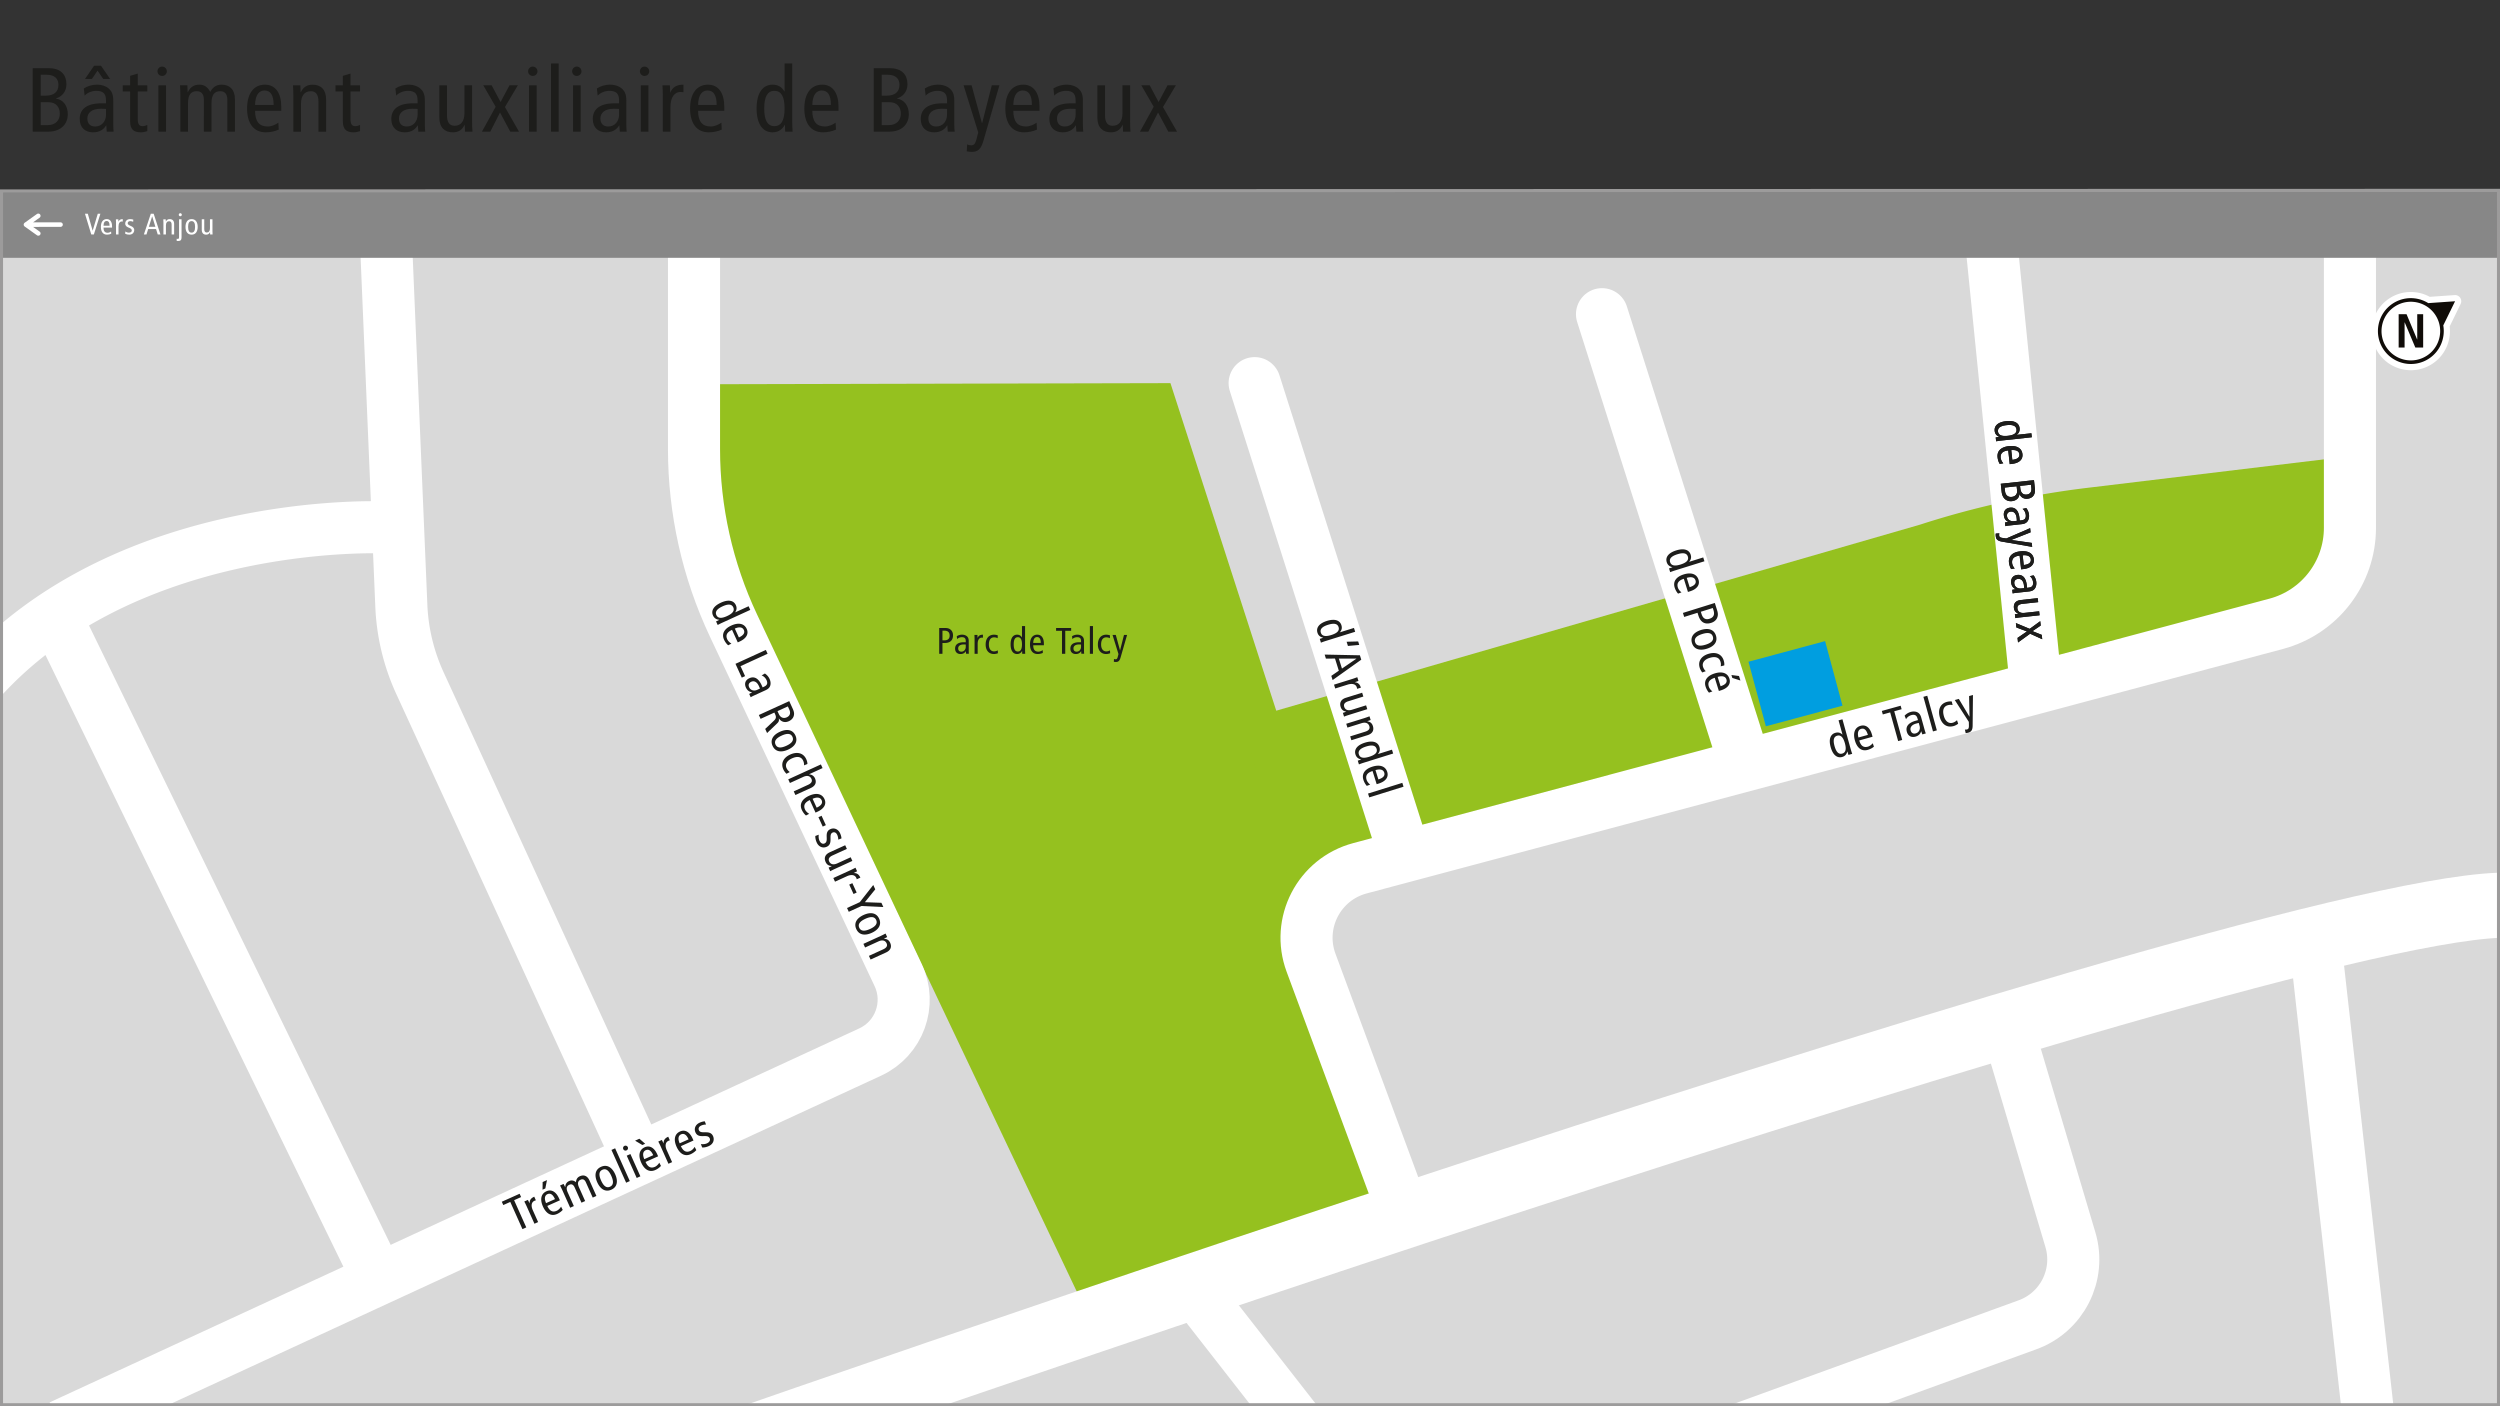<svg xmlns="http://www.w3.org/2000/svg" width="1920" height="1080"><rect width="100%" height="100%" fill="#333333" stroke="none"/><path d="M.94 147h1918.4v932H.94z" style="fill:#d9d9d9"/><path d="M.8 147h1918.4v932H.8z" style="fill:#d9d9d9"/><path d="m550.64 295.08-9.41 94.98 291.53 614.06 227.04-86.13-70.61-202.87 18.96-82.62L898.9 294.25l-348.26.83z" style="fill:#95c11f"/><path d="m1804.57 350.4-201.28 24.24a683.614 683.614 0 0 0-128.49 28.22L953.37 553.54l38.17 127.84 715.69-191.39 79.59-35.49 17.75-104.1Z" style="fill:#95c11f"/><path d="M414.6 1160.77S1706.13 703.3 1919.35 695.23" style="fill:none;stroke:#fff;stroke-miterlimit:10;stroke-width:50px"/><path d="M533 178.97v165.99c0 46.83 10.35 93.07 30.31 135.44l126.5 268.48c10.48 22.24.83 48.75-21.48 59.06L46.5 1095.18" style="fill:none;stroke:#fff;stroke-miterlimit:10;stroke-width:40px"/><path d="m296.74 192.49 11.49 272.83a157.85 157.85 0 0 0 14.28 59.3l173.17 377.06M296.74 405.07S81.63 394.4-29.76 540M46.5 481.18l242.75 498.38" style="fill:none;stroke:#fff;stroke-miterlimit:10;stroke-width:40px"/><path d="m1075.26 923.96-68.38-184.58c-11.31-30.52 6.1-64.16 37.55-72.55l703.71-187.75c33.38-8.91 56.61-39.14 56.61-73.7V185.12M1562.99 520.75l-34.3-340.69M1076.59 649.75l-113.03-355.5M1336.47 575.1l-106.13-333.8M1545.84 803.29l44.23 148.81c8.09 27.23-6.57 56.02-33.35 65.49l-428.22 155.65c-32.12 11.67-68.1 1.34-89.12-25.6L918.92 993.33M1780.09 741.31l41.4 369.12" style="fill:none;stroke:#fff;stroke-linecap:round;stroke-miterlimit:10;stroke-width:40px"/><path d="m1532.71 335.93 2.73-.37v-.07c-1.56-.64-3.24-1.87-3.54-4.57-.42-3.84 2.45-6.78 8.88-7.47 6.43-.7 9.86 1.55 10.28 5.39.23 2.12-.48 3.75-2.19 5.05v.07l11.23-1.22.33 3.07-23.98 2.6c-.66.07-1.97.25-3.42.52l-.33-3Zm15.95-6.1c-.31-2.82-2.86-3.83-7.54-3.32-4.68.51-6.95 2.05-6.65 4.87.31 2.81 2.86 3.83 7.54 3.32 4.68-.51 6.95-2.05 6.65-4.87ZM1542.31 345.94c-4.31.47-6.14 2.37-5.77 5.77.17 1.54 1.12 3.13 2 4.11l-2.76.45c-.85-1.39-1.46-3.24-1.66-5.11-.54-4.94 2.91-7.9 8.76-8.54 5.85-.63 9.86 1.52 10.36 6.16.46 4.21-2.65 6.91-8.14 7.5l-1.64.18-1.14-10.53Zm8.57 2.92c-.21-1.97-1.87-3.57-6.23-3.17l.81 7.46c3.88-.42 5.68-1.84 5.42-4.29ZM1537.25 377.67l-.67-6.14 25.52-2.77.7 6.47c.54 4.94-1.93 7.39-5.7 7.8-2.78.3-5.12-1.11-6.12-3.59h-.07c-.1 2.83-2.23 5.06-5.81 5.45-3.55.38-7.24-1.65-7.85-7.21Zm11.86-1.1-.34-3.11-9.21 1 .3 2.74c.37 3.44 2.69 4.7 5.11 4.44 2.63-.29 4.48-1.97 4.15-5.07Zm10.97-1.86-.27-2.45-8.41.91.21 1.9c.39 3.58 2.21 5.05 4.96 4.75 2.19-.24 3.88-1.75 3.51-5.12ZM1539.81 401.28l2.5-.46v-.07c-1.53-.69-3.04-2.07-3.35-4.93-.33-3.07 1.21-5.57 4.79-5.96 3.62-.39 6.55 1.7 7.24 8.09l.2 1.79.84-.09c1.39-.15 2.18-.35 2.92-1.02.77-.71.97-1.96.83-3.23-.21-1.9-1.17-3.65-2.46-4.58l2.85-.64c1.15 1.43 1.91 3.27 2.11 5.1.3 2.74-.69 4.51-1.21 5.16-.72.89-1.76 1.82-4.4 2.11l-9.72 1.06c-1.1.12-2.19.31-2.84.46l-.3-2.78Zm9.11-1.28c.01-.56-.07-1.33-.16-2.17-.39-3.62-2.3-5.15-4.46-4.92-1.97.21-3.14 1.38-2.91 3.5.29 2.67 2.63 4.12 5.19 3.84l2.34-.25ZM1537.56 415.99c-3.28-.57-4.56-1.76-4.81-4.1-.08-.73-.09-1.54 0-2.11l2.79-.16c-.17.5-.25 1.06-.18 1.72.09.88.57 1.49 2.56 1.79l2.93.42 18.3-7.94.35 3.22-14.76 5.82v.07l15.64 2.22.33 3.07-23.15-4.03ZM1551.08 426.72c-4.31.47-6.14 2.37-5.77 5.77.17 1.54 1.12 3.13 2 4.11l-2.76.45c-.85-1.39-1.46-3.24-1.67-5.11-.54-4.94 2.92-7.9 8.76-8.54 5.85-.64 9.86 1.52 10.36 6.16.46 4.2-2.65 6.91-8.14 7.5l-1.65.18-1.14-10.53Zm8.57 2.92c-.21-1.97-1.87-3.57-6.23-3.17l.81 7.46c3.88-.42 5.68-1.84 5.42-4.29ZM1545.43 452.97l2.5-.46v-.07c-1.53-.69-3.04-2.08-3.35-4.93-.33-3.07 1.21-5.57 4.79-5.96 3.62-.39 6.55 1.69 7.24 8.09l.19 1.79.84-.09c1.39-.15 2.18-.35 2.92-1.02.77-.71.97-1.96.83-3.24-.21-1.9-1.17-3.64-2.46-4.58l2.85-.64c1.15 1.43 1.91 3.27 2.11 5.1.3 2.74-.69 4.51-1.21 5.16-.72.89-1.76 1.82-4.4 2.11l-9.72 1.06c-1.1.12-2.19.31-2.84.46l-.3-2.78Zm9.11-1.28c.01-.56-.07-1.33-.16-2.17-.39-3.62-2.3-5.15-4.46-4.92-1.97.21-3.14 1.38-2.91 3.5.29 2.67 2.63 4.12 5.19 3.84l2.34-.25ZM1547.46 471.72l2.77-.41v-.04c-2.23-.76-3.32-2.23-3.55-4.39-.35-3.25 1.27-5.65 5.37-6.09l12.94-1.41.33 3.07-12.03 1.31c-2.96.32-4.12 1.56-3.91 3.53.26 2.41 2.11 3.77 5.47 3.4l11.22-1.22.33 3.07-14.37 1.56c-1.61.17-3.07.37-4.26.61l-.33-3ZM1549.44 489.92l7.27-4.97-8.14-3.07-.37-3.36 10.62 4.43 8.09-5.91.37 3.36-6.34 4.31 7.12 2.85.37 3.36-9.3-4.24-9.29 6.74-.38-3.51ZM1419.59 579.76l-.81-2.64-.07.02c-.39 1.63-1.32 3.49-3.94 4.22-3.72 1.03-7.08-1.32-8.81-7.55-1.73-6.24-.06-9.98 3.66-11.01 2.06-.57 3.78-.13 5.34 1.34l.07-.02-3.02-10.88 2.98-.83 6.45 23.25c.18.64.57 1.9 1.06 3.29l-2.9.81Zm-8.6-14.75c-2.73.76-3.32 3.44-2.06 7.98s3.15 6.53 5.88 5.77c2.73-.76 3.32-3.44 2.06-7.97-1.26-4.54-3.15-6.53-5.88-5.77ZM1427.92 568.67c1.16 4.18 3.33 5.68 6.63 4.76 1.49-.41 2.91-1.61 3.73-2.64l.89 2.65c-1.23 1.07-2.96 1.97-4.77 2.47-4.78 1.33-8.27-1.6-9.84-7.27-1.57-5.67-.1-9.97 4.4-11.22 4.08-1.13 7.25 1.5 8.72 6.81l.44 1.6-10.21 2.83Zm1.49-8.93c-1.91.53-3.22 2.42-2.12 6.66l7.23-2c-1.04-3.76-2.73-5.31-5.11-4.65ZM1454.78 546.25l6.12 22.04-3.12.87-6.12-22.04-5.67 1.57-.75-2.69 14.46-4.01.75 2.69-5.67 1.57ZM1476.35 564.01l-.86-2.4-.07.02c-.43 1.61-1.56 3.33-4.32 4.1-2.98.83-5.69-.29-6.65-3.76-.97-3.51.61-6.73 6.81-8.45l1.74-.48-.23-.82c-.37-1.35-.7-2.1-1.48-2.72-.83-.65-2.09-.64-3.33-.3-1.84.51-3.41 1.75-4.12 3.17l-1.1-2.71c1.22-1.37 2.92-2.41 4.69-2.9 2.66-.74 4.57-.05 5.29.36.99.56 2.08 1.45 2.79 4l2.62 9.43c.29 1.06.66 2.11.91 2.72l-2.69.75Zm-2.74-8.78c-.55.08-1.3.28-2.11.51-3.51.97-4.71 3.1-4.13 5.19.53 1.91 1.87 2.88 3.92 2.31 2.59-.72 3.64-3.26 2.95-5.74l-.63-2.27ZM1484.53 561.74l-7.37-26.58 2.98-.83 7.37 26.58-2.98.83ZM1500.29 557.63c-5.39 1.5-9.12-1.78-10.54-6.88-1.62-5.85.42-10.31 5.45-11.7 1.24-.34 2.69-.48 3.78-.28l.61 2.73c-1.18-.28-2.29-.28-3.67.1-2.91.81-4.4 3.4-3.04 8.29 1.16 4.18 3.8 6 6.71 5.2 1.42-.39 2.5-1.15 3.38-1.97l.9 2.69c-.78.63-2.26 1.47-3.57 1.83ZM1514.99 557.25c-.03 3.33-1 4.78-3.27 5.41-.71.2-1.51.34-2.08.35l-.61-2.73c.52.08 1.09.08 1.73-.1.85-.24 1.38-.8 1.36-2.82l-.06-2.96-10.8-16.77 3.12-.87 8.13 13.62.07-.02-.33-15.78 2.98-.83-.24 23.5ZM394.84 921.76l9.34 20.88-2.95 1.32-9.34-20.88-5.37 2.4-1.14-2.55 13.69-6.13 1.14 2.55-5.37 2.4ZM410.44 922.23c-2.18.98-2.88 3.55-1.22 7.27l4.06 9.06-2.82 1.26-6.01-13.43c-.56-1.24-1.27-2.66-1.79-3.63l2.75-1.23 1.3 2.64h.03c-.03-2.5 1.04-3.99 3.56-5.11l1.25 2.79c-.37.08-.75.21-1.12.38ZM420.33 926.15c1.77 3.96 4.14 5.12 7.26 3.72 1.41-.63 2.64-2.03 3.3-3.17l1.28 2.49c-1.06 1.24-2.64 2.39-4.35 3.16-4.53 2.03-8.41-.34-10.82-5.71-2.4-5.37-1.59-9.85 2.68-11.75 3.86-1.73 7.39.4 9.64 5.43l.68 1.51-9.67 4.33Zm-1.5-13.43-2.15.96.07-5.87 3.32-1.49-1.25 6.4Zm1.64 4.38c-1.81.81-2.82 2.88-1.1 6.9l6.85-3.06c-1.59-3.56-3.5-4.84-5.74-3.83ZM455.23 919.79l-5.26-11.75c-.98-2.18-2.37-2.77-4.04-2.02-2.08.93-2.65 2.72-1.27 5.81l4.73 10.57-2.82 1.26-5.26-11.75c-.98-2.18-2.37-2.77-4.05-2.02-2.08.93-2.65 2.72-1.27 5.81l4.73 10.57-2.82 1.26-5.95-13.29c-.62-1.38-1.39-2.92-1.85-3.77l2.72-1.22 1.24 2.5.07-.03c.04-2.35 1.1-3.84 2.98-4.68 1.81-.81 3.58-.47 5.23.88.15-2.08 1.01-3.68 2.96-4.55 2.95-1.32 5.73-.51 7.42 3.25l5.32 11.88-2.82 1.26ZM469.5 913.69c-4.53 2.03-8.41-.34-10.82-5.71-2.4-5.37-1.59-9.85 2.95-11.87 4.53-2.03 8.41.34 10.82 5.71s1.59 9.85-2.95 11.87Zm-6.85-15.31c-2.69 1.2-2.94 3.97-1.01 8.27s4.16 5.96 6.84 4.75c2.68-1.2 2.94-3.97 1.01-8.27-1.92-4.3-4.16-5.96-6.84-4.75ZM480.87 908.32l-11.27-25.17 2.82-1.26 11.27 25.17-2.82 1.26ZM481.16 883.49c-.94.42-2.04.03-2.48-.95-.44-.97 0-2.09.93-2.51.97-.44 2.09 0 2.53.96.44.97 0 2.06-.98 2.49Zm7.83 21.19-7.66-17.12 2.82-1.26 7.66 17.12-2.82 1.26ZM493.34 879.37l-5.6-3.33 3.32-1.49 4.43 3.86-2.15.96Zm2.43 13.01c1.77 3.96 4.14 5.12 7.26 3.72 1.41-.63 2.64-2.03 3.3-3.17l1.28 2.49c-1.06 1.24-2.64 2.39-4.35 3.16-4.53 2.03-8.41-.34-10.82-5.72-2.4-5.37-1.59-9.85 2.68-11.75 3.86-1.73 7.39.4 9.64 5.43l.68 1.51-9.67 4.33Zm.15-9.04c-1.81.81-2.82 2.88-1.1 6.9l6.85-3.06c-1.59-3.56-3.5-4.84-5.75-3.83ZM513.34 876.18c-2.18.98-2.88 3.55-1.22 7.27l4.06 9.06-2.82 1.26-6.01-13.43c-.56-1.24-1.27-2.66-1.79-3.63l2.75-1.23 1.3 2.64.03-.02c-.03-2.49 1.04-3.97 3.56-5.1l1.25 2.79c-.37.08-.75.21-1.12.38ZM522.93 880.23c1.77 3.96 4.14 5.12 7.26 3.72 1.41-.63 2.64-2.03 3.3-3.17l1.28 2.49c-1.06 1.24-2.64 2.39-4.35 3.16-4.53 2.03-8.41-.34-10.82-5.71-2.4-5.37-1.59-9.85 2.68-11.75 3.86-1.73 7.39.4 9.64 5.43l.68 1.51-9.67 4.33Zm.14-9.05c-1.81.81-2.82 2.88-1.1 6.9l6.85-3.06c-1.59-3.56-3.5-4.84-5.75-3.83ZM544.34 880.2c-1.78.8-3.56 1.15-5.08 1.07l-.97-2.63c1.62.2 3.19.1 4.6-.53 2.15-.96 2.76-2.56 2.17-3.88-1.76-3.93-8.48.94-10.95-4.57-1.28-2.85-.06-5.98 3.27-7.46 1.41-.63 2.76-.95 3.9-1.02l.95 2.48c-1.05-.01-2.41.19-3.69.76-1.85.83-2.37 2.27-1.77 3.61 1.58 3.52 8.45-.84 10.84 4.5 1.23 2.75.3 6.07-3.26 7.66ZM1281.82 436.54l2.61-.89-.02-.07c-1.64-.34-3.54-1.21-4.35-3.81-1.15-3.69 1.09-7.12 7.27-9.05s9.97-.38 11.12 3.31c.64 2.04.25 3.77-1.17 5.38l.02.07 10.78-3.37.92 2.95-23.03 7.19c-.63.2-1.88.63-3.26 1.17l-.9-2.88Zm14.46-9.07c-.84-2.7-3.54-3.21-8.04-1.8-4.49 1.4-6.43 3.35-5.58 6.06s3.54 3.21 8.04 1.81c4.49-1.4 6.43-3.36 5.58-6.06ZM1293.17 444.51c-4.14 1.29-5.57 3.51-4.55 6.78.46 1.47 1.7 2.86 2.76 3.65l-2.62.97c-1.11-1.2-2.06-2.9-2.62-4.69-1.48-4.74 1.33-8.31 6.95-10.07 5.62-1.75 9.96-.41 11.36 4.04 1.26 4.04-1.27 7.29-6.53 8.94l-1.58.49-3.16-10.11Zm8.96 1.2c-.59-1.9-2.52-3.14-6.72-1.91l2.24 7.16c3.72-1.16 5.22-2.9 4.49-5.25ZM1304.35 472.68l-.65-2.07-10.25 3.2-.96-3.09 24.5-7.65 1.84 5.9c.77 2.46.58 4.21-.24 5.89-.81 1.6-2.31 2.84-4.45 3.51-4.77 1.49-8.17-.49-9.79-5.69Zm11.63-3.98-.55-1.75-9.2 2.87.53 1.68c1.17 3.76 3.36 4.58 6.09 3.72 3.37-1.05 4.11-3.36 3.12-6.52ZM1299.46 493.89c-1.48-4.74 1.33-8.31 6.95-10.07 5.62-1.75 9.96-.41 11.44 4.32s-1.33 8.31-6.95 10.07c-5.62 1.75-9.96.41-11.44-4.32Zm16-5c-.88-2.81-3.6-3.38-8.09-1.98s-6.4 3.42-5.53 6.23 3.6 3.38 8.09 1.98 6.4-3.42 5.53-6.23ZM1305.41 512.95c-1.67-5.34 1.49-9.17 6.54-10.75 5.79-1.81 10.31.09 11.87 5.08.38 1.23.57 2.67.4 3.76l-2.71.69c.24-1.19.21-2.3-.22-3.67-.9-2.88-3.54-4.29-8.38-2.78-4.14 1.29-5.88 3.99-4.98 6.87.44 1.4 1.23 2.47 2.08 3.32l-2.66.98c-.66-.76-1.54-2.22-1.95-3.52ZM1316.92 520.56c-4.14 1.29-5.57 3.51-4.55 6.78.46 1.47 1.7 2.86 2.76 3.65l-2.62.97c-1.11-1.2-2.06-2.9-2.62-4.69-1.48-4.74 1.33-8.31 6.95-10.07s9.96-.41 11.36 4.04c1.26 4.04-1.27 7.29-6.53 8.94l-1.58.49-3.16-10.11Zm8.96 1.21c-.59-1.9-2.52-3.14-6.72-1.91l2.24 7.16c3.72-1.16 5.22-2.9 4.49-5.25Zm4.55-1.11-.7-2.25 5.82.76 1.09 3.47-6.21-1.99ZM1013.57 490.68l2.61-.89-.02-.07c-1.64-.33-3.54-1.21-4.35-3.8-1.15-3.69 1.09-7.12 7.27-9.05 6.18-1.93 9.97-.38 11.13 3.31.64 2.04.25 3.77-1.17 5.37l.02.07 10.78-3.36.92 2.95-23.03 7.19c-.63.2-1.88.63-3.25 1.17l-.9-2.88Zm14.46-9.06c-.84-2.7-3.54-3.21-8.04-1.8-4.49 1.4-6.43 3.35-5.58 6.06.84 2.7 3.54 3.21 8.04 1.81 4.49-1.4 6.43-3.36 5.58-6.06ZM1035.21 496.09l-1.01-3.23 8.87-.23.83 2.67-8.69.79ZM1022.43 519.07l5.78-3.96-2.92-9.34-7 .03-.96-3.09 27.07.56 1.05 3.37-22 15.65-1.01-3.23Zm19.24-13.17-.02-.07-13.42-.05 2.4 7.69 11.04-7.57ZM1042.01 527.87c-.71-2.28-3.18-3.28-7.08-2.07l-9.48 2.96-.92-2.95 14.04-4.38a67.8 67.8 0 0 0 3.82-1.35l.9 2.88-2.77.98v.04c2.48.27 3.83 1.5 4.65 4.14l-2.91.91c-.04-.37-.13-.77-.25-1.16ZM1031.31 547.5l2.64-.94v-.04c-2.34-.31-3.69-1.55-4.34-3.62-.98-3.12.16-5.79 4.09-7.02l12.43-3.88.92 2.95-11.55 3.61c-2.84.89-3.74 2.32-3.15 4.22.72 2.32 2.8 3.29 6.03 2.28l10.78-3.37.92 2.95-13.79 4.31c-1.54.48-2.94.96-4.06 1.42l-.9-2.88ZM1036.94 565.54l11.55-3.61c2.84-.89 3.74-2.32 3.15-4.22-.72-2.32-2.8-3.29-6.03-2.28l-10.78 3.37-.92-2.95 14.04-4.38c1.3-.41 2.61-.89 3.82-1.35l.89 2.84-2.63.94.02.07c2.33.31 3.68 1.55 4.33 3.62.98 3.12-.16 5.79-4.09 7.02l-12.43 3.88-.92-2.95ZM1042.76 584.18l2.61-.89-.02-.07c-1.64-.33-3.54-1.21-4.35-3.8-1.15-3.69 1.09-7.12 7.27-9.05 6.18-1.93 9.98-.38 11.13 3.31.64 2.04.25 3.77-1.17 5.37l.02.07 10.78-3.36.92 2.95-23.03 7.19c-.63.2-1.88.63-3.26 1.17l-.9-2.88Zm14.47-9.06c-.84-2.7-3.54-3.21-8.04-1.8-4.49 1.4-6.43 3.35-5.58 6.06.84 2.7 3.54 3.21 8.04 1.8 4.49-1.4 6.43-3.35 5.58-6.06ZM1054.11 592.15c-4.14 1.29-5.57 3.51-4.55 6.78.46 1.47 1.7 2.86 2.76 3.65l-2.62.97c-1.11-1.2-2.06-2.9-2.62-4.69-1.48-4.74 1.33-8.31 6.95-10.07s9.96-.41 11.36 4.04c1.26 4.04-1.27 7.29-6.53 8.94l-1.58.49-3.16-10.11Zm8.97 1.21c-.59-1.9-2.52-3.14-6.72-1.91l2.24 7.16c3.72-1.16 5.22-2.9 4.49-5.25ZM1050.65 609.45l26.33-8.22.92 2.95-26.33 8.22-.92-2.95Z" style="fill:#1d1d1b"/><path d="M1353.3 494.61h51.36v60.94h-51.36z" style="fill:#009ee0" transform="rotate(-105.07 1378.956 525.102)"/><path d="M719.39 480.84h199.53v52.26H719.39z" style="fill:none"/><path d="M725.48 493.82h-1.67v8.28h-2.5v-19.79h4.76c1.99 0 3.23.54 4.28 1.53.99.96 1.56 2.35 1.56 4.08 0 3.86-2.24 5.9-6.44 5.9Zm-.25-9.47h-1.42v7.43h1.36c3.03 0 4.14-1.42 4.14-3.63 0-2.72-1.53-3.8-4.08-3.8ZM741.93 502.1l-.14-1.96h-.06c-.65 1.11-1.84 2.15-4.05 2.15-2.38 0-4.17-1.39-4.17-4.17s1.84-4.88 6.8-4.88h1.39v-.65c0-1.08-.08-1.7-.54-2.33-.48-.65-1.42-.91-2.41-.91-1.47 0-2.89.6-3.71 1.5l-.25-2.24a7.643 7.643 0 0 1 4.08-1.19c2.13 0 3.4.91 3.86 1.36.62.62 1.25 1.5 1.25 3.54v7.54c0 .85.06 1.7.11 2.21h-2.16Zm-.23-7.09c-.42-.06-1.02-.06-1.67-.06-2.81 0-4.14 1.33-4.14 3 0 1.53.79 2.52 2.44 2.52 2.07 0 3.37-1.67 3.37-3.66V495ZM754 489.71c-1.84 0-3.15 1.59-3.15 4.74v7.65h-2.38v-11.34c0-1.05-.06-2.27-.11-3.12h2.32l.08 2.27h.03c.77-1.76 1.99-2.47 4.11-2.47v2.35c-.28-.06-.6-.08-.91-.08ZM763.39 502.3c-4.31 0-6.41-3.2-6.41-7.29 0-4.68 2.44-7.57 6.46-7.57.99 0 2.1.2 2.86.57l-.11 2.16c-.82-.45-1.64-.68-2.75-.68-2.32 0-3.97 1.62-3.97 5.53 0 3.35 1.59 5.25 3.91 5.25 1.13 0 2.1-.34 2.92-.77l.11 2.18c-.71.31-1.99.62-3.03.62ZM785.05 502.1l-.06-2.13h-.06c-.62 1.13-1.7 2.32-3.8 2.32-2.98 0-4.99-2.44-4.99-7.43s2.01-7.43 4.99-7.43c1.64 0 2.83.68 3.69 2.1h.06v-8.7h2.38v18.6c0 .51.03 1.53.11 2.67h-2.32Zm-3.35-12.73c-2.18 0-3.17 1.87-3.17 5.5s.99 5.5 3.17 5.5 3.18-1.87 3.18-5.5-.99-5.5-3.18-5.5ZM793.53 495.58c0 3.35 1.3 4.9 3.94 4.9 1.19 0 2.5-.59 3.32-1.19l.11 2.15c-1.13.54-2.61.85-4.05.85-3.83 0-5.81-2.89-5.81-7.43s1.98-7.43 5.58-7.43c3.26 0 5.08 2.61 5.08 6.86v1.28h-8.17Zm2.95-6.32c-1.53 0-2.89 1.13-2.95 4.51h5.78c0-3.01-.94-4.51-2.83-4.51ZM818.11 484.47v17.63h-2.5v-17.63h-4.54v-2.16h11.57v2.16h-4.54ZM830.47 502.1l-.14-1.96h-.06c-.65 1.11-1.84 2.15-4.05 2.15-2.38 0-4.17-1.39-4.17-4.17s1.84-4.88 6.8-4.88h1.39v-.65c0-1.08-.08-1.7-.54-2.33-.48-.65-1.42-.91-2.41-.91-1.47 0-2.89.6-3.71 1.5l-.25-2.24a7.643 7.643 0 0 1 4.08-1.19c2.13 0 3.4.91 3.86 1.36.62.62 1.25 1.5 1.25 3.54v7.54c0 .85.06 1.7.11 2.21h-2.16Zm-.23-7.09c-.42-.06-1.02-.06-1.67-.06-2.81 0-4.14 1.33-4.14 3 0 1.53.79 2.52 2.44 2.52 2.07 0 3.37-1.67 3.37-3.66V495ZM837.02 502.1v-21.26h2.38v21.26h-2.38ZM849.58 502.3c-4.31 0-6.41-3.2-6.41-7.29 0-4.68 2.44-7.57 6.46-7.57.99 0 2.1.2 2.86.57l-.11 2.16c-.82-.45-1.64-.68-2.75-.68-2.32 0-3.97 1.62-3.97 5.53 0 3.35 1.59 5.25 3.91 5.25 1.13 0 2.1-.34 2.92-.77l.11 2.18c-.71.31-1.99.62-3.03.62ZM860.58 505.05c-.71 2.47-1.73 3.35-3.54 3.35-.57 0-1.19-.06-1.62-.17l.11-2.16c.37.17.79.28 1.3.28.68 0 1.19-.31 1.59-1.81l.57-2.21-4.56-14.69h2.5l3.23 11.79h.06l3-11.79h2.38l-5.02 17.41ZM1532.71 335.93l2.73-.37v-.07c-1.56-.64-3.24-1.87-3.54-4.57-.42-3.84 2.45-6.78 8.88-7.47 6.43-.7 9.86 1.55 10.28 5.39.23 2.12-.48 3.75-2.19 5.05v.07l11.23-1.22.33 3.07-23.98 2.6c-.66.07-1.97.25-3.42.52l-.33-3Zm15.95-6.1c-.31-2.82-2.86-3.83-7.54-3.32-4.68.51-6.95 2.05-6.65 4.87.31 2.81 2.86 3.83 7.54 3.32 4.68-.51 6.95-2.05 6.65-4.87ZM1542.31 345.94c-4.31.47-6.14 2.37-5.77 5.77.17 1.54 1.12 3.13 2 4.11l-2.76.45c-.85-1.39-1.46-3.24-1.66-5.11-.54-4.94 2.91-7.9 8.76-8.54 5.85-.63 9.86 1.52 10.36 6.16.46 4.21-2.65 6.91-8.14 7.5l-1.64.18-1.14-10.53Zm8.56 2.92c-.21-1.97-1.87-3.57-6.23-3.17l.81 7.46c3.88-.42 5.68-1.84 5.42-4.29ZM1537.25 377.67l-.67-6.14 25.52-2.77.7 6.47c.54 4.94-1.93 7.39-5.7 7.8-2.78.3-5.12-1.11-6.12-3.59h-.07c-.1 2.83-2.23 5.06-5.81 5.45-3.55.38-7.24-1.65-7.85-7.21Zm11.86-1.1-.34-3.11-9.21 1 .3 2.74c.37 3.44 2.69 4.7 5.11 4.44 2.63-.29 4.48-1.97 4.15-5.07Zm10.97-1.86-.27-2.45-8.41.91.21 1.9c.39 3.58 2.21 5.05 4.96 4.75 2.19-.24 3.88-1.75 3.51-5.12ZM1539.81 401.29l2.5-.46v-.07c-1.53-.69-3.04-2.07-3.35-4.93-.33-3.07 1.21-5.57 4.79-5.96 3.62-.39 6.55 1.7 7.24 8.09l.2 1.79.84-.09c1.39-.15 2.18-.35 2.92-1.02.77-.71.97-1.96.83-3.23-.21-1.9-1.17-3.65-2.46-4.58l2.85-.64c1.15 1.43 1.91 3.27 2.11 5.1.3 2.74-.69 4.51-1.21 5.16-.72.89-1.76 1.82-4.4 2.11l-9.72 1.06c-1.1.12-2.19.31-2.84.46l-.3-2.78Zm9.11-1.29c.01-.56-.07-1.33-.16-2.17-.39-3.62-2.3-5.15-4.46-4.92-1.97.21-3.14 1.38-2.91 3.5.29 2.67 2.63 4.12 5.19 3.84l2.34-.25ZM1537.56 415.99c-3.28-.57-4.56-1.76-4.81-4.1-.08-.73-.09-1.54 0-2.11l2.79-.16c-.17.5-.25 1.06-.18 1.72.09.88.57 1.49 2.56 1.79l2.93.42 18.3-7.94.35 3.22-14.76 5.82v.07l15.64 2.22.33 3.07-23.15-4.03ZM1551.08 426.73c-4.31.47-6.14 2.37-5.77 5.77.17 1.54 1.12 3.13 2 4.11l-2.76.45c-.85-1.39-1.46-3.24-1.67-5.11-.54-4.94 2.92-7.9 8.76-8.54 5.85-.64 9.86 1.52 10.36 6.16.46 4.2-2.65 6.91-8.14 7.5l-1.65.18-1.14-10.53Zm8.57 2.91c-.21-1.97-1.87-3.57-6.23-3.17l.81 7.46c3.88-.42 5.68-1.84 5.42-4.29ZM1545.42 452.97l2.5-.46v-.07c-1.53-.69-3.04-2.08-3.35-4.93-.33-3.07 1.21-5.57 4.79-5.96 3.62-.39 6.55 1.69 7.24 8.09l.19 1.79.84-.09c1.39-.15 2.18-.35 2.92-1.02.77-.71.97-1.96.83-3.24-.21-1.9-1.17-3.64-2.46-4.58l2.85-.64c1.15 1.43 1.91 3.27 2.11 5.1.3 2.74-.69 4.51-1.21 5.16-.72.89-1.76 1.82-4.4 2.11l-9.72 1.06c-1.1.12-2.19.31-2.84.46l-.3-2.78Zm9.11-1.28c.01-.56-.07-1.33-.16-2.17-.39-3.62-2.3-5.15-4.46-4.92-1.97.21-3.14 1.38-2.91 3.5.29 2.67 2.63 4.12 5.19 3.84l2.34-.25ZM1547.46 471.72l2.77-.41v-.04c-2.23-.76-3.32-2.23-3.55-4.39-.35-3.25 1.27-5.65 5.37-6.09l12.94-1.41.33 3.07-12.03 1.31c-2.96.32-4.12 1.56-3.91 3.53.26 2.41 2.11 3.77 5.47 3.4l11.22-1.22.33 3.07-14.37 1.56c-1.61.17-3.07.37-4.26.61l-.33-3ZM1549.44 489.93l7.27-4.97-8.14-3.07-.37-3.36 10.62 4.43 8.09-5.91.37 3.36-6.34 4.31 7.12 2.85.37 3.36-9.3-4.24-9.29 6.74-.38-3.51ZM549.94 477.25l2.48-1.21-.03-.07c-1.67-.12-3.66-.75-4.79-3.23-1.61-3.51.19-7.2 6.07-9.89 5.89-2.69 9.85-1.63 11.45 1.88.89 1.94.73 3.71-.49 5.48l.03.07 10.27-4.69 1.28 2.81-21.94 10.03c-.6.28-1.79.86-3.08 1.57l-1.25-2.74Zm13.21-10.81c-1.18-2.58-3.92-2.74-8.2-.78s-5.95 4.14-4.78 6.71c1.18 2.58 3.92 2.74 8.2.78s5.95-4.13 4.78-6.71ZM562.2 483.73c-3.95 1.8-5.08 4.18-3.66 7.29.64 1.4 2.05 2.62 3.19 3.27l-2.48 1.29c-1.25-1.05-2.41-2.62-3.19-4.32-2.06-4.52.28-8.42 5.63-10.86s9.83-1.66 11.78 2.58c1.76 3.85-.34 7.39-5.36 9.69l-1.5.69-4.4-9.63Zm9.05.07c-.83-1.81-2.9-2.8-6.91-1.05l3.12 6.82c3.55-1.62 4.81-3.54 3.79-5.78ZM564.83 509.82l23.35-10.67 1.34 2.94-20.8 9.51 3.5 7.66-2.54 1.16-4.84-10.6ZM575.39 532.93l2.23-1.22-.03-.07c-1.66-.17-3.54-1.01-4.73-3.62-1.28-2.81-.61-5.67 2.67-7.16 3.31-1.51 6.75-.46 9.42 5.4l.75 1.64.77-.35c1.27-.58 1.96-1.02 2.45-1.89.51-.92.31-2.16-.23-3.33-.79-1.74-2.26-3.09-3.77-3.57l2.5-1.51c1.55.99 2.84 2.5 3.61 4.17 1.15 2.51.76 4.5.47 5.28-.4 1.07-1.1 2.28-3.51 3.38l-8.9 4.07c-1 .46-1.98.98-2.55 1.33l-1.16-2.54Zm8.23-4.09c-.16-.53-.48-1.24-.83-2.01-1.51-3.31-3.8-4.16-5.78-3.26-1.81.83-2.55 2.3-1.66 4.24 1.12 2.44 3.79 3.08 6.13 2.01l2.14-.98ZM587.67 559.81l6.67-6.28c1.63-1.55 1.99-2.73.98-4.94l-.61-1.34-10.57 4.83-1.35-2.95 23.35-10.67 2.74 5.99c1.13 2.47 1.16 4.12.64 5.65-.59 1.72-1.95 2.99-3.65 3.77-2.48 1.13-5.39 1.04-7.7-2.06l-.07.03c.37 1.53.01 2.5-1.11 3.58l-7.87 7.56-1.45-3.18Zm18.48-14.95-1.07-2.34-7.96 3.64 1.04 2.27c1.44 3.14 4.06 3.4 6.1 2.47 2.61-1.19 3.07-3.46 1.89-6.04ZM593.35 572.86c-2.06-4.52.28-8.42 5.63-10.86s9.83-1.66 11.9 2.85-.28 8.42-5.63 10.86-9.83 1.66-11.9-2.85Zm15.25-6.97c-1.22-2.68-4-2.9-8.28-.95s-5.92 4.2-4.7 6.88 4 2.9 8.28.95c4.28-1.96 5.92-4.2 4.7-6.88ZM601.65 591.02c-2.32-5.08.33-9.29 5.14-11.49 5.52-2.52 10.25-1.21 12.42 3.54.54 1.17.9 2.58.88 3.68l-2.6 1.03c.09-1.21-.08-2.31-.68-3.61-1.25-2.74-4.05-3.81-8.66-1.7-3.95 1.8-5.33 4.7-4.08 7.44.61 1.34 1.53 2.29 2.48 3.03l-2.51 1.31c-.75-.67-1.81-2-2.37-3.24ZM609.59 607.77l11-5.03c2.71-1.24 3.42-2.78 2.6-4.58-1.01-2.21-3.19-2.91-6.27-1.5l-10.27 4.69-1.28-2.81 25.08-11.46 1.28 2.81-10.37 4.74.03.07c1.77.08 3.58 1.03 4.49 3 1.36 2.98.57 5.76-3.17 7.47l-11.84 5.41-1.28-2.81ZM621.94 614.45c-3.95 1.8-5.08 4.18-3.66 7.29.64 1.4 2.05 2.62 3.19 3.27l-2.48 1.29c-1.25-1.05-2.41-2.62-3.19-4.32-2.06-4.52.28-8.42 5.63-10.86s9.83-1.66 11.77 2.58c1.76 3.85-.34 7.39-5.36 9.69l-1.51.69-4.4-9.63Zm9.05.07c-.83-1.8-2.9-2.8-6.91-1.05l3.12 6.82c3.54-1.62 4.81-3.53 3.79-5.78ZM628.55 627.6l2.41-1.1 3.3 7.22-2.41 1.1-3.3-7.22ZM627.28 647.1c-.81-1.77-1.18-3.55-1.11-5.07l2.62-.99c-.19 1.62-.08 3.19.56 4.59.98 2.14 2.59 2.74 3.89 2.14 3.91-1.79-1-8.48 4.48-10.98 2.84-1.3 5.98-.1 7.49 3.21.64 1.4.97 2.75 1.05 3.89l-2.47.97c0-1.05-.21-2.41-.79-3.68-.84-1.84-2.29-2.35-3.62-1.74-3.51 1.61.91 8.44-4.41 10.87-2.74 1.25-6.07.35-7.69-3.2ZM636.36 666.36l2.5-1.26-.02-.03c-2.35-.02-3.85-1.07-4.75-3.05-1.36-2.98-.57-5.76 3.18-7.47l11.84-5.41 1.28 2.81-11 5.03c-2.71 1.24-3.42 2.78-2.6 4.58 1.01 2.21 3.19 2.91 6.27 1.5l10.27-4.69 1.28 2.81-13.14 6.01c-1.47.67-2.79 1.32-3.85 1.92l-1.25-2.74ZM657.59 674.16c-.99-2.17-3.57-2.86-7.28-1.16l-9.03 4.13-1.28-2.81 13.38-6.11c1.24-.57 2.65-1.29 3.62-1.81l1.25 2.74-2.63 1.32.02.04c2.49-.04 3.98 1.01 5.13 3.52l-2.78 1.27c-.09-.37-.22-.75-.39-1.12ZM652.21 679.37l2.41-1.1 3.3 7.22-2.41 1.1-3.3-7.22ZM661.66 695.79l-9.8 4.48-1.34-2.94 9.8-4.48 10.35-13.18 1.53 3.34-7.98 9.88 12.7.46 1.48 3.24-16.74-.8ZM657.64 713.55c-2.06-4.52.28-8.42 5.63-10.86s9.83-1.66 11.9 2.85-.28 8.42-5.63 10.86-9.83 1.66-11.9-2.85Zm15.26-6.97c-1.22-2.68-4-2.9-8.28-.95s-5.92 4.2-4.7 6.88 4 2.9 8.28.95c4.28-1.96 5.92-4.2 4.7-6.88ZM667.32 734.11l11-5.03c2.71-1.24 3.42-2.78 2.6-4.58-1.01-2.21-3.19-2.91-6.27-1.5l-10.27 4.69-1.28-2.81 13.38-6.11c1.24-.57 2.48-1.21 3.62-1.81l1.24 2.71-2.5 1.26.03.07c2.35.02 3.85 1.07 4.75 3.05 1.36 2.98.57 5.76-3.17 7.47l-11.84 5.41-1.28-2.81Z" style="fill:#1d1d1b"/><path d="M0 147h1920v51H0z" style="fill:#878787"/><path d="M1917.67 147.34v930.33H2.34V147.79l1915.33-.46m2.34-2.33L0 145.46V1080h1920V145Z" style="fill:#9c9b9b"/><path d="M20.36 41.83h1050.45V108H20.36z" style="fill:none"/><path d="M36.85 101.14H25.11V52.38h12.36c9.43 0 13.55 5.17 13.55 12.36 0 5.31-3.14 9.43-8.03 10.83v.14c5.31.77 9.08 5.24 9.08 12.08s-4.61 13.34-15.23 13.34Zm-.91-43.73h-4.68v16.07h3.63c6.85 0 9.99-3.14 9.99-8.38 0-4.19-2.52-7.68-8.94-7.68ZM37.2 78.5h-5.94v17.6h5.24c6.57 0 9.43-4.12 9.43-8.73 0-5.03-2.79-8.87-8.73-8.87ZM81.97 101.14l-.35-4.82h-.14c-1.61 2.72-4.54 5.31-9.99 5.31-5.87 0-10.27-3.42-10.27-10.27s4.54-12.02 16.77-12.02h3.42v-1.61c0-2.65-.21-4.19-1.33-5.73-1.19-1.61-3.49-2.24-5.94-2.24-3.63 0-7.13 1.47-9.15 3.7l-.63-5.52c2.93-1.89 6.57-2.93 10.06-2.93 5.24 0 8.38 2.24 9.5 3.35 1.54 1.54 3.07 3.7 3.07 8.73v18.58c0 2.1.14 4.19.28 5.45h-5.31Zm-2.72-40.52-4.33-6.36-4.33 6.36h-5.31l6.99-10.13h5.31l6.99 10.13h-5.31Zm2.16 23.05c-1.05-.14-2.51-.14-4.12-.14-6.92 0-10.2 3.28-10.2 7.41 0 3.77 1.96 6.22 6.01 6.22 5.1 0 8.31-4.12 8.31-9.01v-4.47ZM108.17 101.63c-5.38 0-8.24-2.17-8.24-8.45V70.27h-5.66v-4.75h5.66v-7.27l5.87-1.75v9.01h7.33v4.75h-7.33v21.03c0 4.05 1.05 5.59 3.7 5.59 1.47 0 2.51-.42 3.63-.91v4.75c-1.4.49-3.35.91-4.96.91ZM124.51 58.32c-1.96 0-3.56-1.54-3.56-3.56s1.61-3.63 3.56-3.63 3.63 1.61 3.63 3.63-1.61 3.56-3.63 3.56Zm-2.86 42.82V65.52h5.87v35.62h-5.87ZM174.59 101.14V76.69c0-4.54-1.96-6.64-5.45-6.64-4.33 0-6.71 2.66-6.71 9.08v22h-5.87V76.68c0-4.54-1.96-6.64-5.45-6.64-4.33 0-6.71 2.66-6.71 9.08v22h-5.87V73.46c0-2.86-.14-6.15-.28-7.96h5.66l.21 5.31h.14c1.89-4.05 4.89-5.8 8.8-5.8s6.57 1.96 8.38 5.59c1.89-3.49 4.61-5.59 8.66-5.59 6.15 0 10.34 3.56 10.34 11.39v24.73h-5.87ZM195.9 85.07c0 8.24 3.21 12.08 9.71 12.08 2.93 0 6.15-1.47 8.17-2.93l.28 5.31c-2.79 1.33-6.43 2.09-9.99 2.09-9.43 0-14.32-7.12-14.32-18.3s4.89-18.3 13.76-18.3c8.03 0 12.5 6.43 12.5 16.91v3.14h-20.12Zm7.26-15.58c-3.77 0-7.12 2.79-7.27 11.11h14.25c0-7.4-2.3-11.11-6.98-11.11ZM244.58 101.14V78.16c0-5.66-2.1-8.1-5.87-8.1-4.61 0-7.54 3.21-7.54 9.64v21.45h-5.87V73.21c0-2.58-.14-5.24-.28-7.68h5.66l.21 5.31h.14c1.89-4.05 4.89-5.8 9.01-5.8 6.22 0 10.41 3.56 10.41 11.39v24.73h-5.87ZM271.55 101.63c-5.38 0-8.24-2.17-8.24-8.45V70.27h-5.66v-4.75h5.66v-7.27l5.87-1.75v9.01h7.33v4.75h-7.33v21.03c0 4.05 1.05 5.59 3.7 5.59 1.47 0 2.51-.42 3.63-.91v4.75c-1.4.49-3.35.91-4.96.91ZM321.28 101.14l-.35-4.82h-.14c-1.61 2.72-4.54 5.31-9.99 5.31-5.87 0-10.27-3.42-10.27-10.27s4.54-12.02 16.76-12.02h3.42v-1.61c0-2.65-.21-4.19-1.33-5.73-1.19-1.61-3.49-2.24-5.94-2.24-3.63 0-7.13 1.47-9.15 3.7l-.63-5.52c2.93-1.89 6.57-2.93 10.06-2.93 5.24 0 8.38 2.24 9.5 3.35 1.54 1.54 3.07 3.7 3.07 8.73v18.58c0 2.1.14 4.19.28 5.45h-5.31Zm-.56-17.47c-1.05-.14-2.51-.14-4.12-.14-6.92 0-10.2 3.28-10.2 7.41 0 3.77 1.96 6.22 6.01 6.22 5.1 0 8.31-4.12 8.31-9.01v-4.47ZM357.11 101.14l-.21-5.31h-.07c-1.89 4.05-4.89 5.8-9.01 5.8-6.22 0-10.41-3.56-10.41-11.39V65.51h5.87v22.98c0 5.66 2.1 8.1 5.87 8.1 4.61 0 7.54-3.21 7.54-9.64V65.5h5.87v27.45c0 3.07.07 5.87.28 8.17h-5.73ZM391.9 101.14l-7.89-14.74-7.47 14.74h-6.43L380.66 82l-9.5-16.49h6.43l6.85 12.85 6.85-12.85h6.43l-9.92 16.7 10.83 18.93h-6.71ZM409.15 58.32c-1.96 0-3.56-1.54-3.56-3.56s1.61-3.63 3.56-3.63 3.63 1.61 3.63 3.63-1.61 3.56-3.63 3.56Zm-2.86 42.82V65.52h5.87v35.62h-5.87ZM423.19 101.14V48.75h5.87v52.39h-5.87ZM442.96 58.32c-1.96 0-3.56-1.54-3.56-3.56s1.61-3.63 3.56-3.63 3.63 1.61 3.63 3.63-1.61 3.56-3.63 3.56Zm-2.87 42.82V65.52h5.87v35.62h-5.87ZM476 101.14l-.35-4.82h-.14c-1.61 2.72-4.54 5.31-9.99 5.31-5.87 0-10.27-3.42-10.27-10.27s4.54-12.02 16.77-12.02h3.42v-1.61c0-2.65-.21-4.19-1.33-5.73-1.19-1.61-3.49-2.24-5.94-2.24-3.63 0-7.13 1.47-9.15 3.7l-.63-5.52c2.93-1.89 6.57-2.93 10.06-2.93 5.24 0 8.38 2.24 9.5 3.35 1.54 1.54 3.07 3.7 3.07 8.73v18.58c0 2.1.14 4.19.28 5.45h-5.31Zm-.56-17.47c-1.05-.14-2.51-.14-4.12-.14-6.92 0-10.2 3.28-10.2 7.41 0 3.77 1.96 6.22 6.01 6.22 5.1 0 8.31-4.12 8.31-9.01v-4.47ZM495 58.32c-1.96 0-3.56-1.54-3.56-3.56s1.61-3.63 3.56-3.63 3.63 1.61 3.63 3.63-1.61 3.56-3.63 3.56Zm-2.87 42.82V65.52H498v35.62h-5.87ZM522.66 70.61c-4.54 0-7.75 3.91-7.75 11.67v18.86h-5.87V73.2c0-2.58-.14-5.59-.28-7.68h5.73l.21 5.59h.07c1.89-4.33 4.89-6.08 10.13-6.08v5.8c-.7-.14-1.47-.21-2.24-.21ZM536.14 85.07c0 8.24 3.21 12.08 9.71 12.08 2.93 0 6.15-1.47 8.17-2.93l.28 5.31c-2.79 1.33-6.43 2.09-9.99 2.09-9.43 0-14.32-7.12-14.32-18.3s4.89-18.3 13.76-18.3c8.03 0 12.5 6.43 12.5 16.91v3.14h-20.12Zm7.26-15.58c-3.77 0-7.12 2.79-7.26 11.11h14.25c0-7.4-2.31-11.11-6.99-11.11ZM602.99 101.14l-.14-5.24h-.14c-1.54 2.79-4.19 5.73-9.36 5.73-7.33 0-12.29-6.01-12.29-18.3s4.96-18.3 12.29-18.3c4.05 0 6.99 1.68 9.08 5.17h.14V48.75h5.87v45.82c0 1.26.07 3.77.28 6.57h-5.73Zm-8.25-31.37c-5.38 0-7.82 4.61-7.82 13.55s2.45 13.55 7.82 13.55 7.82-4.61 7.82-13.55-2.44-13.55-7.82-13.55ZM623.87 85.07c0 8.24 3.21 12.08 9.71 12.08 2.93 0 6.15-1.47 8.17-2.93l.28 5.31c-2.79 1.33-6.43 2.09-9.99 2.09-9.43 0-14.32-7.12-14.32-18.3s4.89-18.3 13.76-18.3c8.03 0 12.5 6.43 12.5 16.91v3.14h-20.12Zm7.27-15.58c-3.77 0-7.12 2.79-7.26 11.11h14.25c0-7.4-2.3-11.11-6.99-11.11ZM682.76 101.14h-11.74V52.38h12.37c9.43 0 13.55 5.17 13.55 12.36 0 5.31-3.14 9.43-8.03 10.83v.14c5.31.77 9.08 5.24 9.08 12.08s-4.61 13.34-15.23 13.34Zm-.91-43.73h-4.68v16.07h3.63c6.85 0 9.99-3.14 9.99-8.38 0-4.19-2.51-7.68-8.94-7.68Zm1.26 21.09h-5.94v17.6h5.24c6.57 0 9.43-4.12 9.43-8.73 0-5.03-2.79-8.87-8.73-8.87ZM727.88 101.14l-.35-4.82h-.14c-1.61 2.72-4.54 5.31-9.99 5.31-5.87 0-10.27-3.42-10.27-10.27s4.54-12.02 16.77-12.02h3.42v-1.61c0-2.65-.21-4.19-1.33-5.73-1.19-1.61-3.49-2.24-5.94-2.24-3.63 0-7.12 1.47-9.15 3.7l-.63-5.52c2.93-1.89 6.57-2.93 10.06-2.93 5.24 0 8.38 2.24 9.5 3.35 1.54 1.54 3.07 3.7 3.07 8.73v18.58c0 2.1.14 4.19.28 5.45h-5.31Zm-.56-17.47c-1.05-.14-2.51-.14-4.12-.14-6.92 0-10.2 3.28-10.2 7.41 0 3.77 1.96 6.22 6.01 6.22 5.1 0 8.31-4.12 8.31-9.01v-4.47ZM755.19 108.4c-1.75 6.08-4.26 8.24-8.73 8.24-1.4 0-2.93-.14-3.98-.42l.28-5.31c.91.42 1.96.7 3.21.7 1.68 0 2.93-.77 3.91-4.47l1.4-5.45-11.25-36.18h6.15l7.96 29.06h.14l7.4-29.06h5.87l-12.36 42.89ZM778.24 85.07c0 8.24 3.21 12.08 9.71 12.08 2.93 0 6.15-1.47 8.17-2.93l.28 5.31c-2.79 1.33-6.43 2.09-9.99 2.09-9.43 0-14.32-7.12-14.32-18.3s4.89-18.3 13.76-18.3c8.03 0 12.5 6.43 12.5 16.91v3.14h-20.12Zm7.27-15.58c-3.77 0-7.12 2.79-7.27 11.11h14.25c0-7.4-2.3-11.11-6.98-11.11ZM826.65 101.14l-.35-4.82h-.14c-1.61 2.72-4.54 5.31-9.99 5.31-5.87 0-10.27-3.42-10.27-10.27s4.54-12.02 16.76-12.02h3.42v-1.61c0-2.65-.21-4.19-1.33-5.73-1.19-1.61-3.49-2.24-5.94-2.24-3.63 0-7.12 1.47-9.15 3.7l-.63-5.52c2.93-1.89 6.57-2.93 10.06-2.93 5.24 0 8.38 2.24 9.5 3.35 1.54 1.54 3.07 3.7 3.07 8.73v18.58c0 2.1.14 4.19.28 5.45h-5.31Zm-.56-17.47c-1.05-.14-2.52-.14-4.12-.14-6.92 0-10.2 3.28-10.2 7.41 0 3.77 1.96 6.22 6.01 6.22 5.1 0 8.31-4.12 8.31-9.01v-4.47ZM862.48 101.14l-.21-5.31h-.07c-1.89 4.05-4.89 5.8-9.01 5.8-6.22 0-10.41-3.56-10.41-11.39V65.51h5.87v22.98c0 5.66 2.1 8.1 5.87 8.1 4.61 0 7.54-3.21 7.54-9.64V65.5h5.87v27.45c0 3.07.07 5.87.28 8.17h-5.73ZM897.27 101.14l-7.89-14.74-7.47 14.74h-6.43L886.03 82l-9.5-16.49h6.43l6.85 12.85 6.85-12.85h6.43l-9.92 16.7L904 101.14h-6.71Z" style="fill:#1d1d1b"/><path d="m1881.36 250.68 8.4-17.23a4.76 4.76 0 0 0-.33-4.74 4.743 4.743 0 0 0-4.27-2.08l-19.12 1.34c-9.83-5.41-21.95-4.91-31.31 1.4-13.74 9.27-17.37 27.98-8.11 41.72 9.27 13.74 27.98 17.37 41.72 8.11 9.35-6.31 14.35-17.36 13.02-28.5Z" style="fill:#fff"/><path d="m1876.44 249.91 9.05-18.55-20.58 1.44c-8.21-5.1-19-5.25-27.52.49-11.56 7.8-14.63 23.55-6.83 35.12 7.8 11.56 23.55 14.63 35.12 6.83 8.52-5.75 12.42-15.81 10.76-25.33Zm-43.58 16.95c-6.95-10.3-4.22-24.33 6.08-31.27 6.27-4.23 13.91-4.87 20.5-2.4a22.39 22.39 0 0 1 10.77 8.48c2.72 4.03 3.95 8.64 3.83 13.17-.19 7.03-3.64 13.88-9.91 18.11-10.3 6.95-24.33 4.22-31.27-6.08Z" style="fill:#100c08"/><path d="M1846.72 247.54h.07l8.18 19.36h6.02v-25.6h-4.55v19.37h-.11l-8.11-19.37h-6.05v25.61h4.55v-19.37z" style="fill:#100c08"/><path d="M64.98 162.95h231.75V195H64.98z" style="fill:none"/><path d="M72.1 180.06h-2.01l-4.84-15.92h2.19l3.7 12.98h.05l3.9-12.98h2.01l-5 15.92ZM79.49 174.81c0 2.69 1.05 3.95 3.17 3.95.96 0 2.01-.48 2.67-.96l.09 1.73c-.91.43-2.1.68-3.26.68-3.08 0-4.68-2.33-4.68-5.98s1.6-5.98 4.49-5.98c2.62 0 4.08 2.1 4.08 5.52v1.03h-6.57Zm2.38-5.09c-1.23 0-2.33.91-2.37 3.63h4.65c0-2.42-.75-3.63-2.28-3.63ZM93.55 170.09c-1.48 0-2.53 1.28-2.53 3.81v6.16H89.1v-9.12c0-.84-.04-1.82-.09-2.51h1.87l.07 1.82h.02c.62-1.41 1.6-1.98 3.31-1.98v1.89c-.23-.05-.48-.07-.73-.07ZM99.3 180.22c-1.21 0-2.3-.25-3.15-.68l.11-1.73c.87.53 1.78.87 2.74.87 1.46 0 2.21-.75 2.21-1.64 0-2.67-5.04-1.62-5.04-5.36 0-1.94 1.48-3.4 3.74-3.4.96 0 1.8.16 2.46.41l-.09 1.64c-.59-.27-1.41-.5-2.28-.5-1.25 0-1.92.68-1.92 1.6 0 2.4 5 1.67 5 5.29 0 1.87-1.37 3.51-3.79 3.51ZM121.13 180.06l-1.28-4.15h-6.07l-1.28 4.15h-2.01l5.34-15.92h2.19l5.2 15.92h-2.1Zm-4.24-13.83h-.05l-2.51 7.94h5l-2.44-7.94ZM131.81 180.06v-7.5c0-1.85-.68-2.65-1.92-2.65-1.51 0-2.46 1.05-2.46 3.15v7h-1.92v-9.12c0-.84-.05-1.71-.09-2.51h1.85l.07 1.73h.05c.62-1.32 1.6-1.89 2.94-1.89 2.03 0 3.4 1.16 3.4 3.72v8.08h-1.92ZM136.76 185.12c-.41 0-.78-.07-1.09-.21v-1.55c.25.05.55.11.84.11.8 0 1-.34 1-1.53v-13.53h1.92v13.78c0 1.96-.57 2.92-2.67 2.92Zm1.69-19.04c-.64 0-1.16-.5-1.16-1.16s.53-1.19 1.16-1.19 1.19.52 1.19 1.19-.52 1.16-1.19 1.16ZM147.14 180.22c-3.08 0-4.68-2.33-4.68-5.98s1.6-5.98 4.68-5.98 4.68 2.33 4.68 5.98-1.6 5.98-4.68 5.98Zm0-10.4c-1.82 0-2.67 1.5-2.67 4.42s.84 4.43 2.67 4.43 2.67-1.51 2.67-4.43-.84-4.42-2.67-4.42ZM161.38 180.06l-.07-1.73h-.02c-.62 1.32-1.6 1.89-2.94 1.89-2.03 0-3.4-1.16-3.4-3.72v-8.08h1.92v7.5c0 1.85.68 2.65 1.92 2.65 1.5 0 2.46-1.05 2.46-3.15v-7h1.92v8.96c0 1 .02 1.92.09 2.67h-1.87Z" style="fill:#fff"/><path d="m46.5 172.5-26.57.02 9.49 6.76M19.93 172.52l9.48-6.77" style="fill:none;stroke:#fff;stroke-linecap:round;stroke-linejoin:round;stroke-width:3.49px"/></svg>